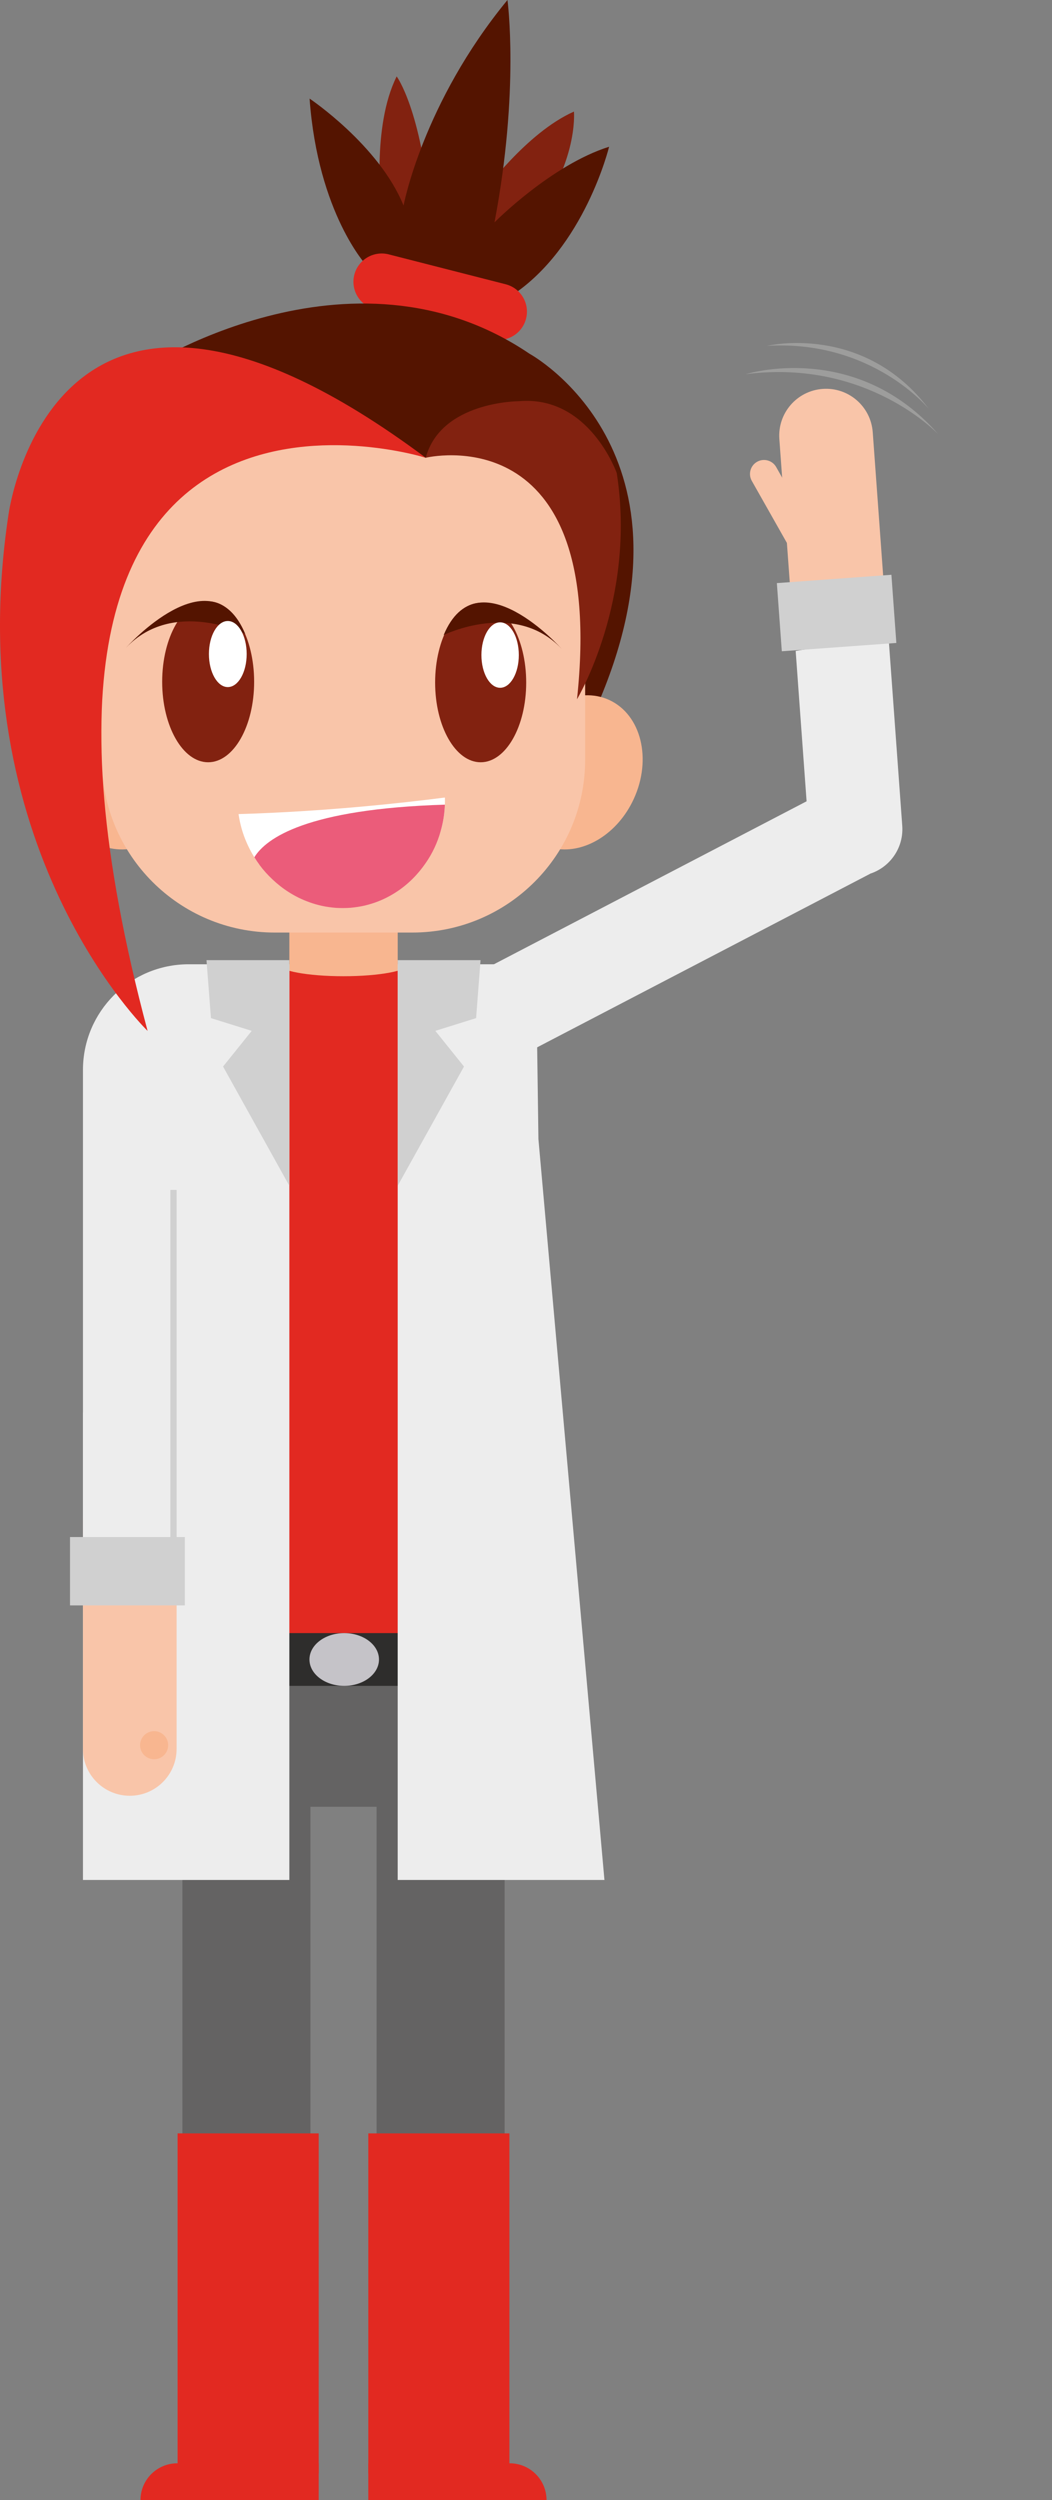 <?xml version="1.0" encoding="UTF-8"?>
<svg xmlns="http://www.w3.org/2000/svg" xmlns:xlink="http://www.w3.org/1999/xlink" width="203.189pt" height="482.803pt" viewBox="0 0 203.189 482.803" version="1.1">
<rect x="0" y="0" width="203.189" height="482.803" fill="#808080" stroke="none"/>
<defs>
<clipPath id="clip1">
  <path d="M 27 475 L 62 475 L 62 482.805 L 27 482.805 Z M 27 475 "/>
</clipPath>
<clipPath id="clip2">
  <path d="M 71 475 L 106 475 L 106 482.805 L 71 482.805 Z M 71 475 "/>
</clipPath>
</defs>
<g id="surface53">
<path style=" stroke:none;fill-rule:nonzero;fill:rgb(39.215%,38.823%,38.823%);fill-opacity:1;" d="M 59.957 416.172 L 35.23 416.172 L 35.23 347.309 L 59.957 347.309 Z M 59.957 416.172 "/>
<path style=" stroke:none;fill-rule:nonzero;fill:rgb(39.215%,38.823%,38.823%);fill-opacity:1;" d="M 97.465 416.172 L 72.734 416.172 L 72.734 347.309 L 97.465 347.309 Z M 97.465 416.172 "/>
<path style=" stroke:none;fill-rule:nonzero;fill:rgb(39.215%,38.823%,38.823%);fill-opacity:1;" d="M 84.773 348.906 L 49.336 348.906 L 49.336 319.434 L 84.773 319.434 Z M 84.773 348.906 "/>
<path style=" stroke:none;fill-rule:nonzero;fill:rgb(97.255%,71.373%,56.471%);fill-opacity:1;" d="M 76.816 190.906 L 55.887 190.906 L 55.887 176.176 L 76.816 176.176 Z M 76.816 190.906 "/>
<path style=" stroke:none;fill-rule:nonzero;fill:rgb(88.628%,16.078%,12.941%);fill-opacity:1;" d="M 78.898 186.168 C 78.898 187.465 73.273 188.52 66.332 188.52 C 59.391 188.52 53.766 187.465 53.766 186.168 L 53.766 324.855 L 79.684 324.855 Z M 78.898 186.168 "/>
<path style=" stroke:none;fill-rule:nonzero;fill:rgb(88.628%,16.078%,12.941%);fill-opacity:1;" d="M 61.555 477.66 L 34.301 477.66 L 34.301 411.98 L 61.555 411.98 Z M 61.555 477.66 "/>
<g clip-path="url(#clip1)" clip-rule="nonzero">
<path style=" stroke:none;fill-rule:nonzero;fill:rgb(88.628%,16.078%,12.941%);fill-opacity:1;" d="M 34.301 475.688 L 34.301 475.691 C 34.281 475.691 34.266 475.688 34.246 475.688 C 30.316 475.688 27.133 478.875 27.133 482.805 L 61.555 482.805 L 61.555 475.688 Z M 34.301 475.688 "/>
</g>
<path style=" stroke:none;fill-rule:nonzero;fill:rgb(88.628%,16.078%,12.941%);fill-opacity:1;" d="M 71.137 477.66 L 98.391 477.66 L 98.391 411.98 L 71.137 411.98 Z M 71.137 477.66 "/>
<g clip-path="url(#clip2)" clip-rule="nonzero">
<path style=" stroke:none;fill-rule:nonzero;fill:rgb(88.628%,16.078%,12.941%);fill-opacity:1;" d="M 98.391 475.688 L 98.391 475.691 C 98.41 475.691 98.43 475.688 98.449 475.688 C 102.375 475.688 105.562 478.875 105.562 482.805 L 71.137 482.805 L 71.137 475.688 Z M 98.391 475.688 "/>
</g>
<path style=" stroke:none;fill-rule:nonzero;fill:rgb(18.039%,17.647%,17.255%);fill-opacity:1;" d="M 87.191 325.559 L 45.777 325.559 L 45.777 315.371 L 87.191 315.371 Z M 87.191 325.559 "/>
<path style=" stroke:none;fill-rule:nonzero;fill:rgb(77.255%,76.471%,78.432%);fill-opacity:1;" d="M 73.199 320.465 C 73.199 323.277 70.191 325.559 66.484 325.559 C 62.777 325.559 59.77 323.277 59.77 320.465 C 59.77 317.652 62.777 315.371 66.484 315.371 C 70.191 315.371 73.199 317.652 73.199 320.465 "/>
<path style=" stroke:none;fill-rule:nonzero;fill:rgb(92.941%,92.941%,92.941%);fill-opacity:1;" d="M 103.996 219.984 L 116.746 363.043 L 76.812 363.043 L 76.812 186.215 L 96.34 186.215 C 98.875 186.215 101.305 186.676 103.547 187.523 Z M 103.996 219.984 "/>
<path style=" stroke:none;fill-rule:nonzero;fill:rgb(92.941%,92.941%,92.941%);fill-opacity:1;" d="M 55.887 186.211 L 36.43 186.211 C 25.16 186.211 16.023 195.348 16.023 206.621 L 16.023 363.043 L 55.887 363.043 Z M 55.887 186.211 "/>
<path style=" stroke:none;fill-rule:nonzero;fill:rgb(81.569%,81.569%,81.569%);fill-opacity:1;" d="M 55.879 185.414 L 55.879 228.973 L 43.082 205.961 L 48.621 199.07 L 40.746 196.609 L 39.883 185.414 Z M 55.879 185.414 "/>
<path style=" stroke:none;fill-rule:nonzero;fill:rgb(97.647%,77.255%,66.275%);fill-opacity:1;" d="M 25.066 346.781 C 20.07 346.781 16.023 342.734 16.023 337.738 L 16.023 293.895 C 16.023 288.898 20.07 284.852 25.066 284.852 C 30.059 284.852 34.109 288.898 34.109 293.895 L 34.109 337.738 C 34.109 342.734 30.059 346.781 25.066 346.781 "/>
<path style=" stroke:none;fill-rule:nonzero;fill:rgb(97.255%,71.373%,56.471%);fill-opacity:1;" d="M 32.48 337.016 C 32.48 338.516 31.266 339.73 29.77 339.73 C 28.27 339.73 27.055 338.516 27.055 337.016 C 27.055 335.52 28.27 334.305 29.77 334.305 C 31.266 334.305 32.48 335.52 32.48 337.016 "/>
<path style=" stroke:none;fill-rule:nonzero;fill:rgb(92.941%,92.941%,92.941%);fill-opacity:1;" d="M 38.203 298.5 L 16.023 298.5 L 16.023 272.781 L 38.203 272.781 Z M 38.203 298.5 "/>
<path style=" stroke:none;fill-rule:nonzero;fill:rgb(81.569%,81.569%,81.569%);fill-opacity:1;" d="M 35.703 310.02 L 13.523 310.02 L 13.523 296.82 L 35.703 296.82 Z M 35.703 310.02 "/>
<path style=" stroke:none;fill-rule:nonzero;fill:rgb(81.569%,81.569%,81.569%);fill-opacity:1;" d="M 34.109 299.145 L 32.91 299.145 L 32.91 229.785 L 34.109 229.785 Z M 34.109 299.145 "/>
<path style=" stroke:none;fill-rule:nonzero;fill:rgb(92.941%,92.941%,92.941%);fill-opacity:1;" d="M 168.035 168.75 L 164.43 170.629 L 135.121 185.902 L 129.16 189.008 L 100.52 203.934 C 95.285 206.66 89.172 205.281 86.867 200.852 C 84.559 196.422 86.93 190.621 92.164 187.898 L 120.805 172.969 L 126.762 169.863 L 166.75 149.027 Z M 168.035 168.75 "/>
<path style=" stroke:none;fill-rule:nonzero;fill:rgb(92.941%,92.941%,92.941%);fill-opacity:1;" d="M 153.68 125.707 L 153.836 127.848 L 154.246 133.52 L 156.23 160.781 C 156.59 165.762 160.922 169.508 165.902 169.145 C 170.887 168.781 174.629 164.449 174.266 159.469 L 172.285 132.211 L 171.871 126.539 L 171.594 122.691 Z M 153.68 125.707 "/>
<path style=" stroke:none;fill-rule:nonzero;fill:rgb(97.647%,77.255%,66.275%);fill-opacity:1;" d="M 150.527 84.777 L 152.953 118.141 L 170.867 115.121 L 168.566 83.465 C 168.203 78.484 163.871 74.738 158.891 75.102 C 153.91 75.465 150.168 79.793 150.527 84.777 "/>
<path style=" stroke:none;fill-rule:nonzero;fill:rgb(81.569%,81.569%,81.569%);fill-opacity:1;" d="M 150.047 112.605 L 172.172 110.996 L 173.125 124.16 L 151.004 125.766 Z M 150.047 112.605 "/>
<path style=" stroke:none;fill-rule:nonzero;fill:rgb(81.569%,81.569%,81.569%);fill-opacity:1;" d="M 76.82 185.414 L 76.82 228.973 L 89.617 205.961 L 84.082 199.07 L 91.957 196.609 L 92.816 185.414 Z M 76.82 185.414 "/>
<path style=" stroke:none;fill-rule:nonzero;fill:rgb(97.647%,77.255%,66.275%);fill-opacity:1;" d="M 149.918 90.199 L 157.305 103.254 C 158.043 104.555 157.586 106.207 156.285 106.941 C 154.98 107.68 153.332 107.219 152.594 105.918 L 145.207 92.863 C 144.473 91.562 144.93 89.91 146.23 89.176 C 147.531 88.441 149.184 88.898 149.918 90.199 "/>
<path style=" stroke:none;fill-rule:nonzero;fill:rgb(61.569%,61.569%,61.177%);fill-opacity:1;" d="M 148.137 66.789 C 148.137 66.789 166.77 62.293 179.438 79.012 C 179.438 79.012 168.527 65.562 148.137 66.789 "/>
<path style=" stroke:none;fill-rule:nonzero;fill:rgb(61.569%,61.569%,61.177%);fill-opacity:1;" d="M 144.02 72.266 C 144.02 72.266 165.262 65.555 181.293 83.926 C 181.293 83.926 167.562 69.203 144.02 72.266 "/>
<path style=" stroke:none;fill-rule:nonzero;fill:rgb(97.255%,71.373%,56.471%);fill-opacity:1;" d="M 19.629 134.27 C 18.023 134.207 16.43 134.488 14.938 135.176 C 8.766 138.023 6.648 146.582 10.203 154.301 C 13.285 160.98 19.605 164.828 25.254 163.898 Z M 19.629 134.27 "/>
<path style=" stroke:none;fill-rule:nonzero;fill:rgb(50.981%,13.333%,6.274%);fill-opacity:1;" d="M 73.668 40.73 C 73.668 40.141 71.75 24.496 76.617 14.758 C 76.617 14.758 81.34 21.105 83.113 40.879 C 83.113 40.879 80.602 46.633 80.16 46.633 C 79.719 46.633 73.668 40.73 73.668 40.73 "/>
<path style=" stroke:none;fill-rule:nonzero;fill:rgb(50.981%,13.333%,6.274%);fill-opacity:1;" d="M 93 37.336 C 93.441 37.191 101.559 25.68 110.855 21.547 C 110.855 21.547 111.891 32.613 100.969 45.012 L 94.18 49.883 C 94.18 49.883 90.492 40.438 90.785 39.699 C 91.082 38.961 93 37.336 93 37.336 "/>
<path style=" stroke:none;fill-rule:nonzero;fill:rgb(32.941%,7.843%,0%);fill-opacity:1;" d="M 70.863 51.355 C 70.863 51.355 61.418 41.32 59.793 19.039 C 59.793 19.039 73.223 28.039 77.945 39.699 C 77.945 39.699 81.637 19.922 98.016 0 C 98.016 0 100.379 17.414 95.508 42.945 C 95.508 42.945 106.43 31.879 117.645 28.336 C 117.645 28.336 112.922 47.816 98.754 57.113 L 76.766 55.785 Z M 70.863 51.355 "/>
<path style=" stroke:none;fill-rule:nonzero;fill:rgb(88.628%,16.078%,12.941%);fill-opacity:1;" d="M 94.965 65.477 L 72.375 59.703 C 69.453 58.957 67.688 55.984 68.434 53.062 C 69.18 50.141 72.156 48.375 75.078 49.121 L 97.668 54.895 C 100.59 55.641 102.355 58.613 101.605 61.535 C 100.859 64.457 97.887 66.223 94.965 65.477 "/>
<path style=" stroke:none;fill-rule:nonzero;fill:rgb(32.941%,7.843%,0%);fill-opacity:1;" d="M 27.031 71.574 C 27.031 71.574 67.469 44.715 102.297 68.328 C 102.297 68.328 137.125 87.219 114.988 137.102 L 86.359 142.707 Z M 27.031 71.574 "/>
<path style=" stroke:none;fill-rule:nonzero;fill:rgb(97.255%,71.373%,56.471%);fill-opacity:1;" d="M 112.977 134.27 C 114.586 134.207 116.18 134.488 117.672 135.176 C 123.844 138.023 125.961 146.582 122.402 154.301 C 119.324 160.98 113 164.828 107.355 163.898 Z M 112.977 134.27 "/>
<path style=" stroke:none;fill-rule:nonzero;fill:rgb(97.647%,77.255%,66.275%);fill-opacity:1;" d="M 95.598 80.43 L 94.621 82.348 L 82.227 88.398 L 63.926 82.645 C 63.926 82.645 62.289 79.602 60.527 76.371 L 53.062 76.371 C 34.625 76.371 19.68 91.32 19.68 109.754 L 19.68 146.703 C 19.68 165.141 34.625 180.086 53.062 180.086 L 79.637 180.086 C 98.074 180.086 113.02 165.141 113.02 146.703 L 113.02 109.754 C 113.02 97.102 105.977 86.09 95.598 80.43 "/>
<path style=" stroke:none;fill-rule:nonzero;fill:rgb(50.981%,13.333%,6.274%);fill-opacity:1;" d="M 82.227 88.398 C 82.227 88.398 117.352 79.84 111.445 135.035 C 111.445 135.035 122.957 115.848 119.121 91.352 C 119.121 91.352 113.809 76.297 100.23 77.477 C 100.23 77.477 85.18 77.477 82.227 88.398 "/>
<path style=" stroke:none;fill-rule:nonzero;fill:rgb(50.981%,13.333%,6.274%);fill-opacity:1;" d="M 49.086 131.66 C 49.086 140.242 45.109 147.203 40.203 147.203 C 35.301 147.203 31.324 140.242 31.324 131.66 C 31.324 123.074 35.301 116.117 40.203 116.117 C 45.109 116.117 49.086 123.074 49.086 131.66 "/>
<path style=" stroke:none;fill-rule:nonzero;fill:rgb(32.941%,7.843%,0%);fill-opacity:1;" d="M 47.352 122.402 C 47.352 122.402 33.43 115.484 24.348 125.082 C 24.348 125.082 40.777 106.664 47.352 122.402 "/>
<path style=" stroke:none;fill-rule:nonzero;fill:rgb(100%,100%,100%);fill-opacity:1;" d="M 47.645 126.301 C 47.645 129.824 46.012 132.684 43.996 132.684 C 41.984 132.684 40.352 129.824 40.352 126.301 C 40.352 122.777 41.984 119.922 43.996 119.922 C 46.012 119.922 47.645 122.777 47.645 126.301 "/>
<path style=" stroke:none;fill-rule:nonzero;fill:rgb(50.981%,13.333%,6.274%);fill-opacity:1;" d="M 101.633 131.809 C 101.633 140.309 97.695 147.203 92.836 147.203 C 87.98 147.203 84.043 140.309 84.043 131.809 C 84.043 123.305 87.98 116.414 92.836 116.414 C 97.695 116.414 101.633 123.305 101.633 131.809 "/>
<path style=" stroke:none;fill-rule:nonzero;fill:rgb(32.941%,7.843%,0%);fill-opacity:1;" d="M 85.691 122.637 C 85.691 122.637 99.484 115.785 108.477 125.293 C 108.477 125.293 92.203 107.047 85.691 122.637 "/>
<path style=" stroke:none;fill-rule:nonzero;fill:rgb(100%,100%,100%);fill-opacity:1;" d="M 100.207 126.5 C 100.207 129.992 98.59 132.82 96.598 132.82 C 94.602 132.82 92.984 129.992 92.984 126.5 C 92.984 123.012 94.602 120.18 96.598 120.18 C 98.59 120.18 100.207 123.012 100.207 126.5 "/>
<path style=" stroke:none;fill-rule:nonzero;fill:rgb(88.628%,16.078%,12.941%);fill-opacity:1;" d="M 82.227 88.398 C 82.227 88.398 -8.684 59.77 28.508 199.082 C 28.508 199.082 -8.09 163.664 1.648 99.32 C 1.648 99.32 10.207 34.68 82.227 88.398 "/>
<path style=" stroke:none;fill-rule:nonzero;fill:rgb(100%,100%,100%);fill-opacity:1;" d="M 85.93 154.012 C 77.605 155.086 62.613 156.734 46.074 157.207 C 46.352 159.113 46.871 160.996 47.688 162.828 C 48.316 164.246 49.102 165.641 50.098 166.98 C 52.77 166.613 62.773 165.23 63.938 164.996 C 65.074 164.766 80.301 161.824 84.977 160.922 C 85.086 160.555 85.199 160.191 85.289 159.828 C 85.789 157.887 85.98 155.941 85.93 154.012 "/>
<path style=" stroke:none;fill-rule:nonzero;fill:rgb(92.157%,36.078%,47.842%);fill-opacity:1;" d="M 51.34 168.512 C 52.969 170.293 54.957 172 57.648 173.34 C 59.004 174 60.527 174.574 62.234 174.941 C 63.086 175.125 63.984 175.246 64.902 175.32 C 65.828 175.375 66.77 175.367 67.711 175.301 C 68.648 175.215 69.582 175.074 70.48 174.867 C 71.367 174.648 72.234 174.387 73.043 174.066 C 74.656 173.434 76.059 172.625 77.273 171.762 C 79.695 170.008 81.363 168.016 82.664 166 C 83.953 163.98 84.77 161.902 85.293 159.828 C 85.672 158.348 85.871 156.863 85.926 155.387 C 59.238 156.207 51.395 161.859 49.125 165.547 C 49.754 166.562 50.477 167.555 51.34 168.512 "/>
</g>
</svg>

